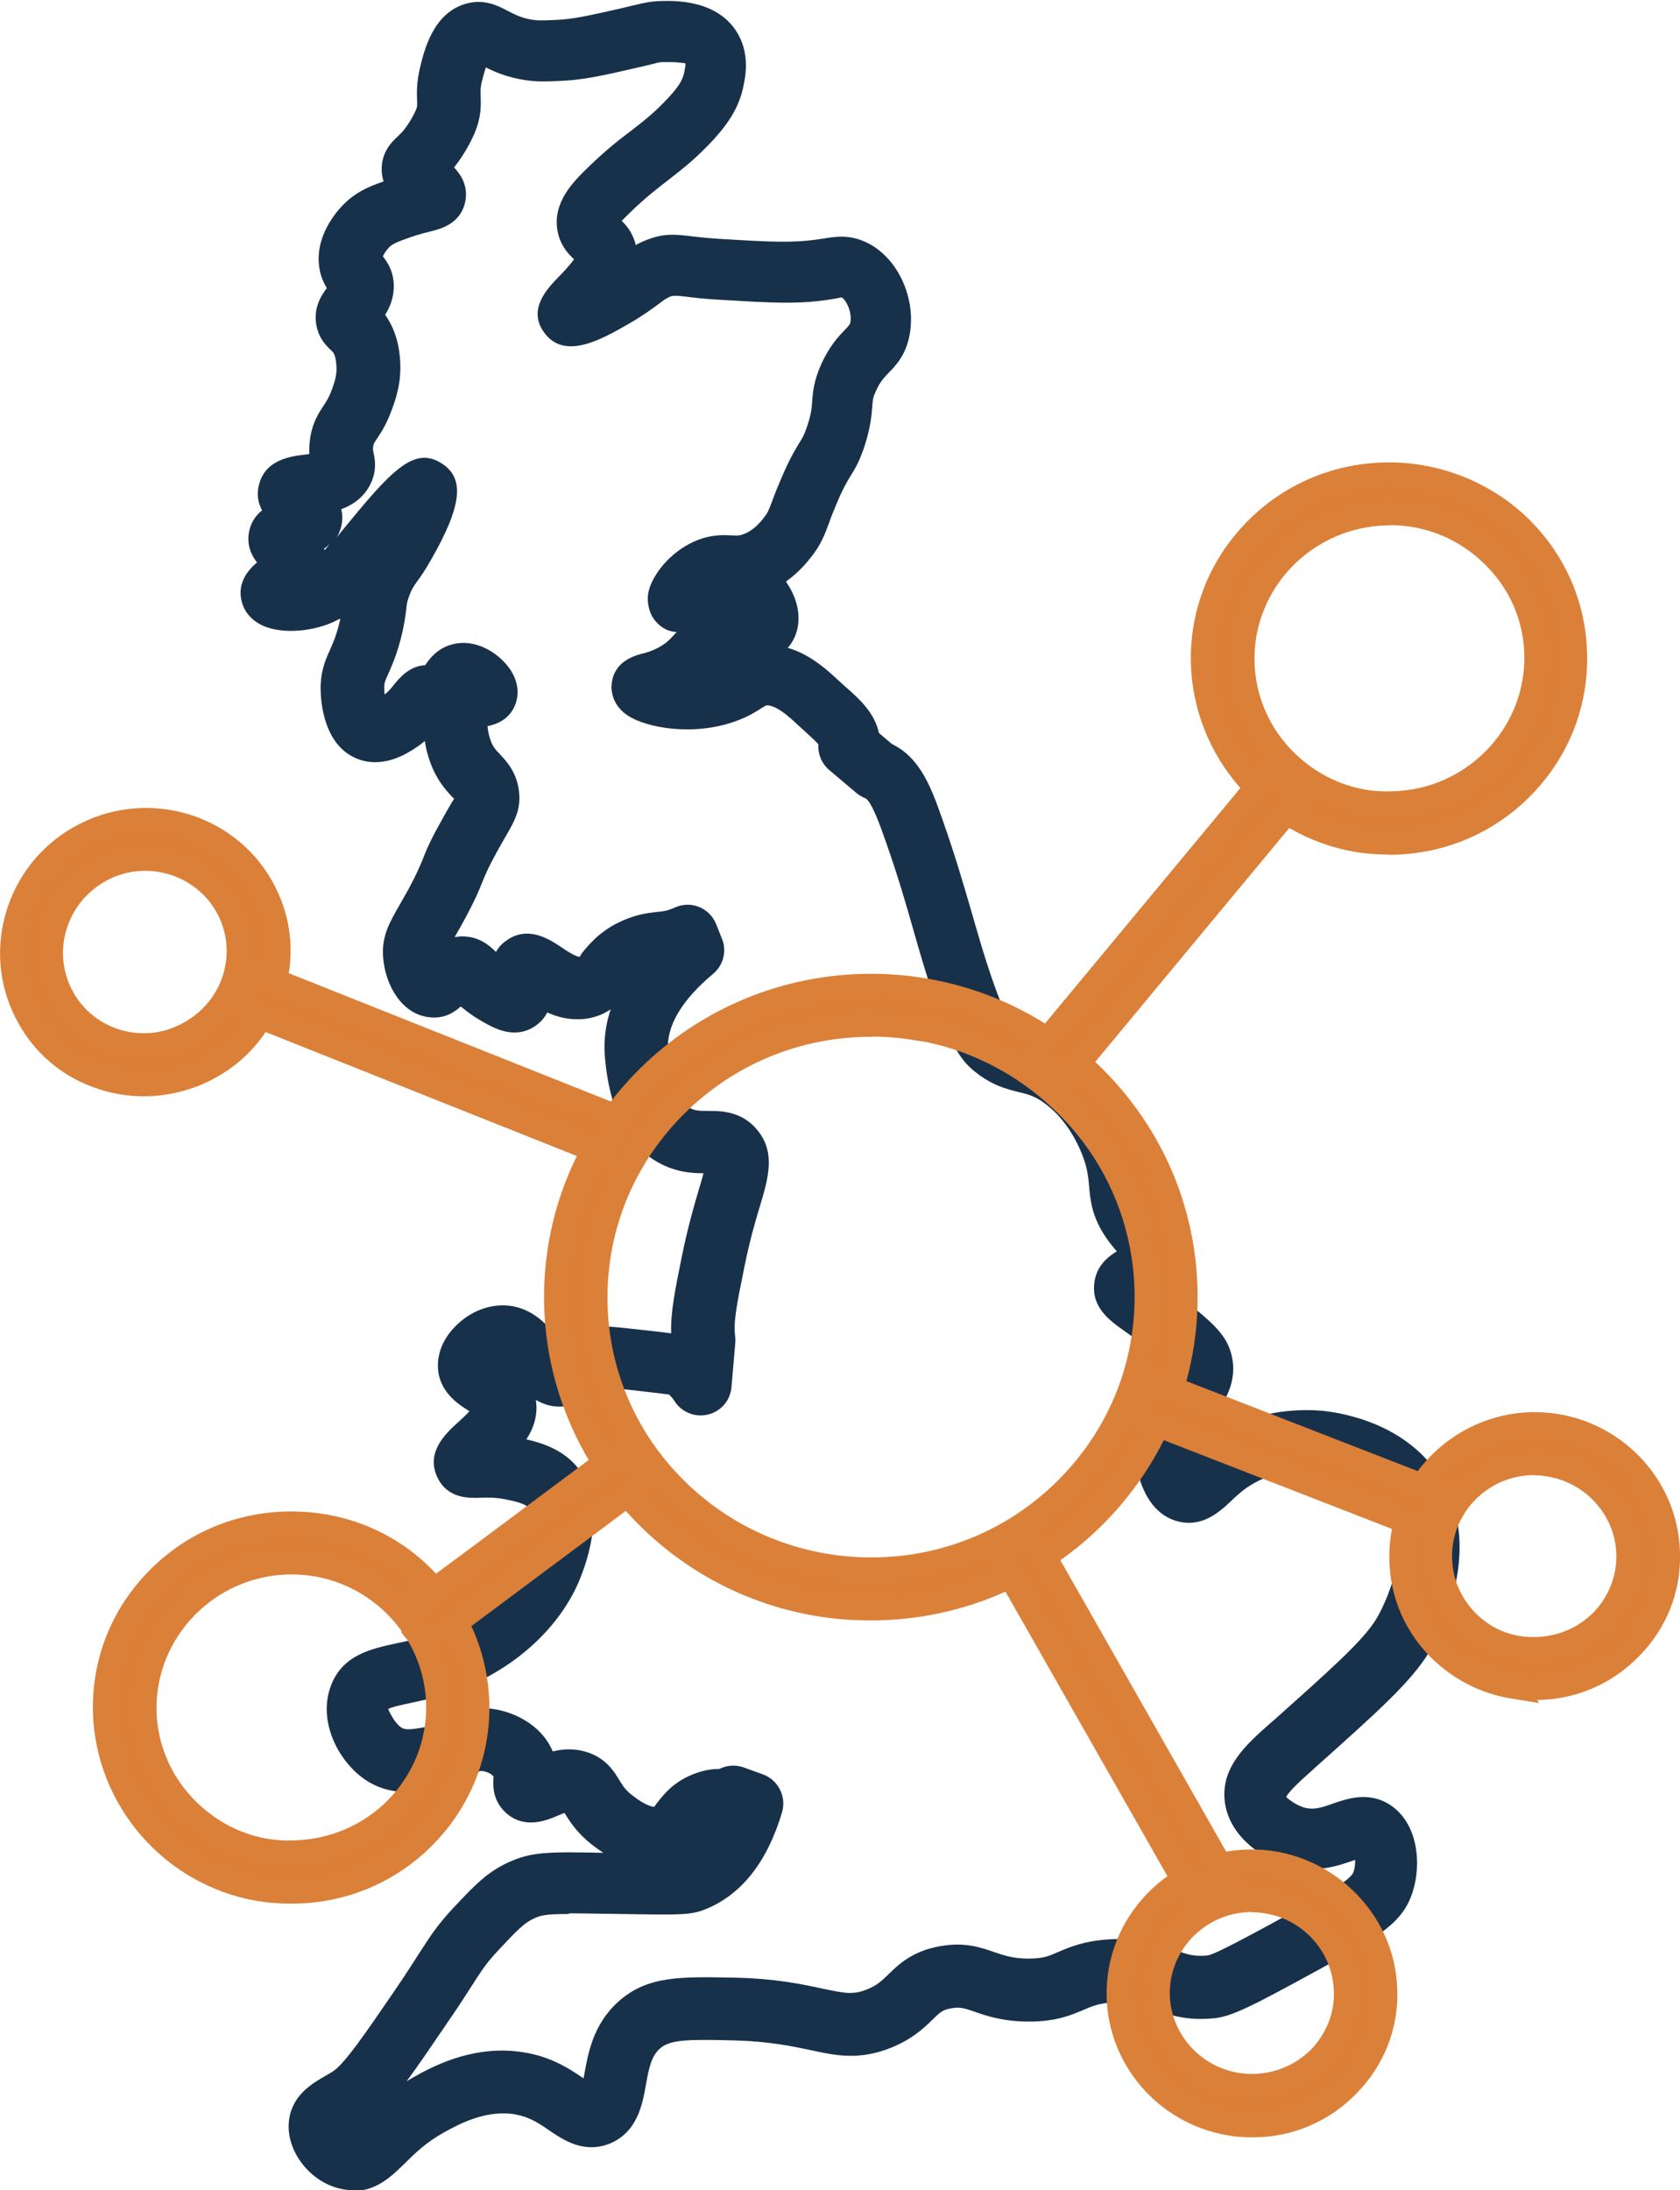 <?xml version="1.0" encoding="UTF-8"?>
<svg id="Layer_1" data-name="Layer 1" xmlns="http://www.w3.org/2000/svg" viewBox="0 0 75.77 98.75">
  <defs>
    <style>
      .cls-1 {
        fill: #18314b;
      }

      .cls-2 {
        fill: #db8039;
      }

      .cls-3 {
        fill: #db7f37;
      }
    </style>
  </defs>
  <path class="cls-1" d="M15.91,98.75c-.14,0-.29-.01-.44-.04-1.47-.26-2.63-1.76-2.43-3.15.16-1.12,1.06-1.63,1.65-1.97l.29-.17c.55-.34,1.48-1.71,2.89-3.77.45-.66.76-1.15,1.01-1.54.53-.82.84-1.31,1.57-2.09.94-1,1.5-1.59,2.44-2.03,1.06-.5,1.83-.5,4.32-.45-.18-.12-.35-.24-.53-.38-.68-.54-1-1.06-1.21-1.4,0,0,0-.01-.01-.02-.1.04-.24.1-.34.14-.48.2-1.48.62-2.32-.16-.63-.58-.56-1.32-.54-1.6-.02-.09-.27-.25-.54-.27-.07,0-.08,0-.37.15-.38.21-.95.52-1.88.68-.66.11-1.66.28-2.67-.24-1.4-.72-2.52-2.72-1.88-4.42.52-1.41,1.83-1.68,2.98-1.93.96-.2,2.06-.44,3.28-1.24,1.5-.99,2.1-2.12,2.29-2.56.52-1.2.54-2.12.35-2.33-.16-.18-.73-.3-1.04-.36-.46-.09-.81-.08-1.12-.07-.47.02-1.45.06-1.92-.89-.57-1.15.37-2.02.94-2.53.13-.12.34-.31.49-.48,0,0-.02-.01-.03-.02-.48-.3-1.37-.87-1.39-2.01-.01-.66.28-1.31.84-1.85.61-.6,1.42-.93,2.21-.89,1.21.06,1.92.92,2.39,1.5.12-.09.26-.17.43-.25.86-.42,1.59-.34,3.03-.18.72.08,1.24.13,1.62.19-.03-.94.17-1.93.49-3.51.26-1.27.54-2.24.75-2.95.08-.26.16-.54.22-.76-.56,0-1.36-.05-2.22-.59-1.3-.82-2.04-2.39-2.23-4.67-.06-.72.03-1.43.26-2.13-.3.2-.67.37-1.16.43-.65.07-1.22-.07-1.7-.29-.12.24-.31.47-.6.65-.92.57-1.82.05-2.36-.26-.4-.23-.7-.46-.94-.66-.33.3-.76.55-1.38.49-1.26-.11-2.02-1.43-2.12-2.69-.08-.95.28-1.57.72-2.34.12-.21.26-.46.43-.76.37-.69.5-1.01.63-1.32.15-.39.31-.79.79-1.65.18-.33.33-.59.45-.8.07-.12.13-.22.18-.3-.02-.02-.04-.04-.07-.06-.28-.3-.7-.75-1-1.56-.11-.3-.2-.63-.25-.98-.13.11-.27.22-.43.32-.35.23-1.43.94-2.6.49-1.52-.59-1.66-2.54-1.67-3.12-.01-.82.21-1.33.41-1.77.13-.3.27-.6.41-1.14.03-.11.05-.21.07-.3-.12.06-.24.12-.37.18-1.06.45-2.35.5-3.15.13-.45-.21-.78-.57-.91-1.01-.27-.89.29-1.51.67-1.83-.27-.35-.48-.82-.35-1.42.09-.42.32-.72.58-.93-.17-.31-.26-.7-.14-1.15.28-1.14,1.43-1.28,2.04-1.36.07,0,.15-.02.23-.03-.01-.19,0-.41.03-.65.1-.75.38-1.17.6-1.51.14-.21.26-.39.39-.75.12-.33.24-.67.2-1.1-.02-.21-.04-.4-.14-.57-.26-.25-.62-.56-.75-1.17-.17-.81.2-1.39.46-1.73-.13-.22-.27-.5-.33-.87-.25-1.45.78-2.6,1.1-2.92.56-.55,1.13-.79,1.79-1.02-.07-.21-.1-.45-.08-.71.06-.69.46-1.08.71-1.31.06-.06.13-.13.22-.22h0s.35-.4.6-.96c.07-.17.07-.19.06-.46-.01-.32-.03-.8.14-1.5.19-.77.58-2.38,1.99-2.83.86-.28,1.52.07,1.96.3.27.14.53.28.94.37.34.07.56.07,1.2.04.79-.03,1.45-.18,3-.53l.58-.14c.47-.11.69-.16,1.09-.18.63-.02,2.53-.1,3.48,1.33.64.97.44,2.01.35,2.46-.19.98-.69,1.8-1.72,2.83-.66.67-1.2,1.07-1.71,1.47-.49.38-1,.77-1.69,1.44-.17.16-.29.29-.38.38.24.23.47.53.6.96.01.04.02.08.03.13.16-.09.33-.17.54-.25.77-.29,1.26-.23,1.95-.15.33.04.78.09,1.45.13,2.17.13,3.15.18,4.3.01l.21-.03c.54-.09,1.16-.19,1.89.14,1.44.63,2.34,2.52,2.01,4.22-.17.9-.62,1.36-.95,1.7-.21.22-.38.4-.56.8-.14.3-.15.42-.17.72-.03.38-.07.9-.34,1.75-.23.7-.43,1.04-.64,1.37-.17.28-.36.6-.67,1.35-.14.33-.24.59-.31.8-.2.53-.36.96-.8,1.51-.17.22-.54.68-1.13,1.1.02.04.05.07.06.1.52.79.64,1.65.35,2.36-.09.21-.2.39-.33.53,1.04.3,1.81,1.03,2.33,1.51l.31.28c.54.47,1.28,1.13,1.47,2.05l.59.5c1.3.63,1.79,2.01,2.3,3.47.58,1.65.94,2.91,1.3,4.14.15.51.29,1.02.45,1.54.86,2.82,1.27,3.38,1.41,3.49.3.24.5.29.9.39.55.14,1.3.32,2.24,1.03,1.56,1.19,2.32,2.8,2.63,3.66.32.88.38,1.54.43,2.02.04.49.06.65.28.99.18.27.4.47.6.67.41.39,1.1,1.05.91,2.09-.1.56-.4.94-.74,1.21.07.06.15.12.23.18,1.36,1.08,2.11,1.66,2.36,2.61.34,1.29-.36,2.25-.87,2.95-.39.54-.65.91-.67,1.36.24-.21.54-.44.88-.66,1.89-1.2,3.96-1.15,4.77-1.08.88.09,3.86.56,5.39,3.12,1.98,3.33-.31,7.33-.58,7.77-.81,1.33-2.26,2.63-5.16,5.22l-.13.12c-.43.38-1.07.96-1.15,1.19.05.04.4.36.85.48.4.1.73,0,1.26-.19.66-.23,1.65-.57,2.62.09,1.18.81,1.39,2.56.98,3.87-.44,1.4-1.44,2-4.26,3.54-2.91,1.59-3.88,2.1-4.7,2.18-1.28.13-2.08-.17-2.73-.41-.53-.2-.95-.36-1.79-.31-.67.04-.97.17-1.39.35-.54.23-1.22.52-2.44.52h0c-1.15,0-1.9-.25-2.44-.44-.47-.16-.66-.23-1.06-.16-.4.07-.5.17-.85.51-.39.38-.92.89-1.9,1.28-1.42.56-2.45.35-3.63.09-.82-.17-1.84-.39-3.4-.43-2.05-.05-2.89-.05-3.36.36-.39.35-.5.85-.64,1.65-.15.85-.38,2.14-1.65,2.65-1.16.45-2.08-.18-2.69-.59-.5-.35-.98-.67-1.72-.76-1.28-.15-2.47.52-3.05.84-.81.45-1.32.95-1.76,1.39-.58.57-1.28,1.25-2.32,1.25ZM25.62,86.3c-.96,0-1.22.05-1.54.2-.44.21-.73.5-1.59,1.42-.56.59-.78.94-1.26,1.69-.26.41-.59.92-1.06,1.6-.75,1.1-1.33,1.96-1.83,2.63.09-.06.19-.11.29-.17.76-.43,2.55-1.43,4.73-1.17,1.42.16,2.34.79,2.96,1.21.01-.08.03-.15.04-.22.16-.89.39-2.22,1.53-3.24,1.3-1.17,2.8-1.13,5.28-1.08,1.82.04,3.03.3,3.91.49,1.08.23,1.41.28,2.02.04.46-.18.68-.4.98-.69.45-.44,1.07-1.04,2.32-1.26,1.11-.2,1.85.06,2.45.27.45.15.85.29,1.53.29.68,0,.91-.11,1.35-.3.52-.22,1.16-.5,2.32-.57,1.43-.08,2.27.23,2.94.48.52.19.84.31,1.47.25.39-.07,1.97-.94,3.65-1.85,2.21-1.21,2.84-1.62,2.94-1.93.06-.18.07-.37.07-.53-.03.01-.06.02-.09.03-.66.23-1.66.58-2.89.25-1.26-.33-2.71-1.38-2.9-2.9-.19-1.55.95-2.57,2.06-3.55l.13-.11c2.61-2.33,4.05-3.61,4.64-4.58.07-.11,1.74-2.93.57-4.9-.89-1.5-3.02-1.75-3.26-1.77-.52-.05-1.84-.09-3,.65-.35.22-.62.47-.88.72-.51.48-1.29,1.19-2.4.89-1.3-.35-1.83-1.84-1.89-3-.08-1.53.69-2.59,1.21-3.3.16-.22.4-.54.42-.66-.08-.04-.74-.56-1.37-1.06-.3-.24-.55-.41-.76-.56-.65-.46-1.47-1.04-1.36-2.12.07-.76.57-1.2,1.02-1.47-.16-.18-.33-.39-.5-.64-.63-.93-.7-1.69-.75-2.3-.04-.41-.07-.77-.27-1.31-.17-.46-.66-1.61-1.69-2.39-.47-.36-.77-.43-1.21-.54-.54-.13-1.21-.3-1.98-.92-.62-.5-1.22-1.2-2.33-4.86-.16-.53-.31-1.05-.46-1.58-.34-1.19-.69-2.41-1.25-3.99-.22-.63-.63-1.79-.91-1.9-.15-.06-.28-.14-.4-.24l-1.22-1.03c-.34-.29-.52-.72-.49-1.16-.12-.14-.37-.37-.55-.53l-.37-.34c-.43-.4-.95-.87-1.4-.89-.1.03-.16.08-.23.12-.24.15-.57.37-1.08.56-1.92.74-4.12.35-4.97-.22-.62-.41-.72-.96-.73-1.25,0-.45.15-1.22,1.35-1.53.21-.05.47-.12.8-.3.3-.17.41-.28.61-.49.05-.06.11-.12.18-.19-.33-.02-.67-.15-.97-.51-.28-.33-.4-.89-.3-1.31.16-.73.94-1.77,2.07-2.27.73-.32,1.3-.29,1.67-.27.25.01.34.02.53-.05.47-.17.78-.55.94-.76.16-.2.2-.29.37-.75.09-.24.2-.53.36-.9.39-.94.66-1.38.86-1.71.17-.27.24-.4.37-.8.17-.52.19-.78.21-1.08.03-.41.07-.91.41-1.67.38-.84.81-1.29,1.1-1.58q.2-.21.21-.29c.1-.51-.23-1.07-.39-1.14-.06,0-.18.04-.33.06l-.24.04c-1.44.22-2.66.14-4.87.01-.75-.04-1.25-.1-1.62-.15q-.5-.06-.64-.01c-.18.07-.27.13-.56.35-.31.23-.7.52-1.36.9-1.22.7-2.89,1.65-3.8.38-.76-1.04.15-1.98.63-2.48.18-.18.53-.55.72-.82-.31-.28-.64-.68-.75-1.3-.22-1.29.75-2.23,1.39-2.85.81-.79,1.41-1.25,1.94-1.65.48-.37.9-.69,1.43-1.23.71-.71.89-1.06.96-1.4.02-.1.07-.33.05-.41-.01.02-.18-.05-.73-.05-.09,0-.18,0-.29,0-.18,0-.26.04-.55.11l-.6.14c-1.52.35-2.43.56-3.5.6-.71.03-1.2.05-1.89-.1-.63-.13-1.1-.34-1.44-.51-.07.23-.14.48-.17.6-.08.32-.07.5-.06.74.01.39.03.93-.3,1.68-.3.68-.68,1.21-.9,1.49.32.34.65.85.5,1.56-.22,1-1.13,1.22-1.62,1.34-.21.05-.48.12-.83.24-.6.21-.81.3-.97.45-.14.14-.25.32-.29.42.21.27.48.67.49,1.31.01.57-.19,1.01-.39,1.32.03.05.07.09.1.15.47.75.54,1.48.57,1.83.09,1.04-.19,1.82-.36,2.28-.24.67-.5,1.07-.68,1.33-.15.23-.15.24-.17.36-.02.12,0,.16.02.29.06.27.17.83-.18,1.47-.31.57-.79.88-1.28,1.06.06.23.07.5,0,.78-.05.19-.12.36-.21.5l.24-.3c2.21-2.7,3.24-3.86,4.51-3.04,1.05.67.9,1.94-.53,4.41-.25.44-.43.69-.59.91-.15.22-.22.31-.32.56-.12.3-.14.41-.17.71-.04.33-.09.72-.26,1.37-.2.75-.41,1.21-.56,1.55-.16.35-.17.4-.17.61,0,.09,0,.19.02.29.17-.12.29-.28.43-.45.22-.27.67-.83,1.4-.87.25-.39.61-.76,1.16-.92.93-.28,1.84.2,2.37.75.55.56.76,1.24.56,1.86-.13.41-.46.9-1.28,1.06.01.18.05.41.14.65.1.28.22.41.42.62.3.32.76.81.86,1.69.09.81-.21,1.33-.59,1.99-.11.19-.25.43-.42.74-.39.71-.52,1.03-.65,1.35-.15.38-.31.77-.76,1.61-.18.33-.33.6-.46.82l-.02.04c.09-.01.18-.02.27-.03.81-.02,1.28.4,1.59.7.1-.18.24-.35.44-.49,1-.75,2.01-.05,2.51.28.23.16.66.44.83.43h0s.06-.12.13-.21c.36-.43.9-1.08,2.02-1.51.57-.22.98-.26,1.32-.3.3-.03.48-.05.84-.21.35-.15.73-.16,1.08-.01.35.14.62.42.76.77l.26.65c.23.56.07,1.2-.4,1.59-1.44,1.21-2.12,2.38-2.03,3.48.11,1.32.44,2.22.94,2.54.24.15.45.16.87.16.56,0,1.49,0,2.19.83.87,1.02.53,2.18.13,3.51-.21.69-.46,1.56-.69,2.71-.36,1.76-.5,2.5-.41,3.14.01.1.01.2,0,.3l-.17,1.97c-.05.6-.48,1.09-1.06,1.23-.58.14-1.19-.1-1.51-.61-.07-.11-.16-.21-.24-.29-.33-.05-1.08-.13-1.76-.21-.96-.1-1.39-.14-1.52-.08-.3.3-.66.71-1.37.81-.54.08-.99-.06-1.36-.28,0,0,0,0,0,.01.1.69-.11,1.28-.43,1.77.67.15,1.56.43,2.21,1.15,1.47,1.65.59,4.25.14,5.3-.36.83-1.26,2.44-3.32,3.79-1.66,1.09-3.15,1.41-4.23,1.64-.38.08-.9.19-1.03.28.03.09.31.69.64.86.19.1.56.03.93-.03.46-.08.7-.21,1-.37.43-.24,1.02-.56,1.94-.49,1.09.09,2.4.72,2.91,1.94.43-.11.94-.15,1.51.02.88.27,1.25.87,1.49,1.27.15.24.27.44.55.66.75.59,1.04.55,1.04.54h0s.06-.11.13-.19c.29-.37.77-.98,1.74-1.32.47-.17.82-.19,1.05-.19.34-.17.73-.2,1.1-.07l.86.31c.7.25,1.08,1.01.87,1.72-.66,2.21-1.8,3.67-3.39,4.34-.67.28-1.12.28-3.16.25l-1.36-.02c-.72-.01-1.26-.02-1.67-.02ZM14.62,24.74s.01.05.02.07c.06-.08.14-.17.22-.27-.08.07-.16.14-.24.2Z"/>
  <g>
    <path class="cls-3" d="M36.83,72.26c-6.52-1.13-11.54-6.7-11.7-13.49-.16-7.71,6.05-14.11,13.84-14.27,3.78-.08,7.35,1.31,10.08,3.88,2.72,2.59,4.28,6.07,4.35,9.8.16,7.71-6.05,14.11-13.84,14.27h0c-.93.02-1.85-.04-2.73-.2ZM41.48,46.34c-.81-.14-1.61-.2-2.44-.18-6.88.14-12.37,5.79-12.22,12.6.14,6.79,5.85,12.2,12.74,12.06,6.88-.14,12.37-5.79,12.22-12.6-.08-3.29-1.43-6.37-3.83-8.64-1.81-1.71-4.04-2.84-6.46-3.26v.02Z"/>
    <path class="cls-2" d="M39.19,73.06c-.83,0-1.66-.07-2.46-.21h0c-6.91-1.19-12.04-7.11-12.19-14.06-.17-8.04,6.31-14.71,14.43-14.88,3.9-.08,7.64,1.35,10.5,4.04,2.85,2.71,4.46,6.34,4.54,10.23.17,8.03-6.31,14.71-14.43,14.88-.13,0-.26,0-.38,0ZM36.93,71.67c.85.15,1.72.21,2.61.19,7.46-.16,13.41-6.29,13.26-13.66-.07-3.56-1.55-6.89-4.17-9.38-2.62-2.48-6.06-3.79-9.65-3.72-7.46.16-13.41,6.29-13.26,13.66.14,6.38,4.86,11.81,11.2,12.91h0ZM39.29,71.42c-3.39,0-6.59-1.27-9.05-3.6-2.53-2.39-3.96-5.61-4.03-9.05-.07-3.42,1.2-6.68,3.59-9.17,2.43-2.53,5.71-3.97,9.22-4.04.64-.01,1.27.02,1.91.09v-.03s.64.11.64.11c2.54.44,4.88,1.62,6.77,3.41,2.51,2.38,3.94,5.6,4.02,9.06.07,3.42-1.2,6.68-3.59,9.17-2.43,2.53-5.71,3.97-9.22,4.04-.09,0-.18,0-.27,0ZM39.35,46.75c-.1,0-.2,0-.3,0-3.2.06-6.18,1.37-8.39,3.67-2.17,2.26-3.32,5.21-3.26,8.32.06,3.12,1.36,6.04,3.65,8.21,2.29,2.17,5.33,3.33,8.48,3.27,3.2-.06,6.18-1.37,8.38-3.67,2.17-2.26,3.32-5.21,3.26-8.32-.07-3.15-1.37-6.07-3.65-8.22-1.62-1.54-3.6-2.58-5.76-3.03l-.4-.06c-.69-.12-1.35-.18-2.02-.18Z"/>
  </g>
  <g>
    <path class="cls-3" d="M61.22,37.82c-3.85-.67-6.8-3.94-6.9-7.96-.1-4.55,3.56-8.33,8.16-8.41,2.22-.04,4.33.75,5.95,2.28,1.62,1.53,2.51,3.59,2.56,5.79.1,4.55-3.56,8.33-8.16,8.41h0c-.56.01-1.08-.02-1.62-.11h.02ZM63.84,23.19c-.43-.07-.87-.11-1.31-.1-3.68.08-6.62,3.1-6.55,6.74.07,3.63,3.13,6.53,6.81,6.45,3.68-.08,6.62-3.1,6.55-6.74-.03-1.76-.76-3.39-2.06-4.61-.97-.92-2.17-1.52-3.46-1.74h.02Z"/>
    <path class="cls-2" d="M62.58,38.53c-.5,0-.98-.04-1.47-.12h0c-4.18-.72-7.3-4.31-7.4-8.53-.05-2.35.82-4.58,2.46-6.28,1.66-1.73,3.89-2.7,6.3-2.75,2.32-.05,4.66.83,6.37,2.45,1.72,1.64,2.7,3.84,2.74,6.21.05,2.35-.82,4.57-2.46,6.28-1.66,1.73-3.89,2.7-6.3,2.75-.08,0-.17,0-.25,0ZM61.3,37.23c.49.09.99.13,1.5.11,2.09-.04,4.03-.89,5.46-2.38,1.41-1.47,2.17-3.4,2.12-5.42-.04-2.05-.88-3.95-2.37-5.37-1.48-1.4-3.44-2.15-5.52-2.12-2.08.04-4.02.89-5.46,2.38-1.41,1.47-2.17,3.4-2.12,5.42.09,3.65,2.77,6.75,6.39,7.38h0ZM62.64,36.89c-1.89,0-3.68-.72-5.04-2.03-1.39-1.33-2.17-3.11-2.21-5.01-.08-3.96,3.12-7.26,7.13-7.35.45-.01.91.02,1.41.1h0c1.42.25,2.73.9,3.77,1.9,1.41,1.33,2.21,3.12,2.25,5.04.08,3.96-3.12,7.26-7.13,7.35-.06,0-.11,0-.17,0ZM62.72,23.69c-.06,0-.12,0-.17,0-3.36.07-6.04,2.83-5.97,6.13.03,1.58.69,3.06,1.84,4.17,1.18,1.13,2.74,1.76,4.36,1.69,3.35-.07,6.03-2.82,5.97-6.13-.03-1.6-.69-3.08-1.87-4.19-.87-.83-1.95-1.38-3.13-1.59h0c-.36-.06-.69-.09-1.02-.09Z"/>
  </g>
  <g>
    <path class="cls-3" d="M68.17,75.98c-1.15-.2-2.21-.73-3.09-1.55-1.16-1.09-1.81-2.56-1.83-4.13-.06-3.26,2.56-5.95,5.84-6.03,3.27-.06,6.02,2.51,6.08,5.77.04,1.57-.55,3.08-1.67,4.21-1.1,1.14-2.59,1.78-4.18,1.8-.39,0-.79-.03-1.16-.09v.02ZM69.95,65.99c-.27-.05-.56-.08-.84-.07-2.37.05-4.27,1.99-4.22,4.34.03,1.13.49,2.19,1.31,2.97.82.79,1.93,1.2,3.08,1.18,1.15-.02,2.22-.48,3.03-1.3.79-.82,1.21-1.89,1.19-3.02-.05-2.05-1.58-3.76-3.57-4.1h.02Z"/>
    <path class="cls-2" d="M69.43,76.79l-1.36-.22c-1.26-.22-2.44-.81-3.39-1.7-1.28-1.2-1.99-2.82-2.02-4.56-.07-3.57,2.81-6.55,6.42-6.64.04,0,.08,0,.12,0,3.57,0,6.5,2.83,6.57,6.36.05,1.74-.61,3.39-1.84,4.64-1.21,1.25-2.84,1.96-4.6,1.98l.09.14ZM67.85,75.3l.41.07c.35.06.71.09,1.05.08,1.44-.02,2.77-.59,3.77-1.62,1-1.02,1.54-2.36,1.5-3.78-.06-2.92-2.5-5.22-5.47-5.19-2.95.07-5.31,2.5-5.25,5.42.02,1.42.6,2.74,1.64,3.71.68.63,1.48,1.08,2.35,1.3ZM69.2,75.01c-1.29,0-2.49-.48-3.4-1.35-.93-.89-1.46-2.1-1.49-3.39-.03-1.28.45-2.5,1.34-3.43.91-.95,2.14-1.49,3.46-1.52.3-.01.64.03.95.08h0c2.29.4,3.99,2.37,4.05,4.67.03,1.28-.45,2.51-1.35,3.45-.92.93-2.14,1.46-3.45,1.49-.03,0-.07,0-.1,0ZM69.2,66.51s-.05,0-.07,0c-1.01.02-1.94.43-2.63,1.15-.67.7-1.03,1.62-1.01,2.58.02.97.42,1.88,1.13,2.56.7.67,1.59,1.04,2.65,1.01.99-.02,1.92-.42,2.61-1.12.67-.7,1.04-1.63,1.02-2.59-.04-1.74-1.34-3.22-3.07-3.52h0c-.2-.04-.42-.06-.63-.06Z"/>
  </g>
  <g>
    <path class="cls-3" d="M55.44,95.68c-2.76-.48-4.87-2.83-4.94-5.68-.06-3.26,2.56-5.95,5.83-6.02,3.29-.06,6.02,2.51,6.08,5.77.04,1.57-.55,3.08-1.67,4.21-1.1,1.14-2.59,1.78-4.18,1.8-.39,0-.77-.02-1.15-.09h.02ZM57.22,85.69c-.27-.05-.56-.08-.84-.07-2.37.05-4.27,1.99-4.22,4.34s2.02,4.2,4.39,4.15c1.15-.02,2.22-.48,3.03-1.3.79-.82,1.21-1.89,1.19-3.02-.05-2.05-1.58-3.76-3.55-4.1Z"/>
    <path class="cls-2" d="M56.47,96.37c-.39,0-.77-.03-1.15-.1h0c-3.07-.54-5.35-3.17-5.41-6.26-.03-1.74.62-3.38,1.83-4.63,1.21-1.25,2.84-1.96,4.59-1.99,3.56-.07,6.62,2.79,6.69,6.36.05,1.74-.61,3.39-1.84,4.64-1.21,1.25-2.85,1.96-4.6,1.98-.04,0-.07,0-.11,0ZM55.54,95.09c.33.06.65.08,1.02.08,1.43-.02,2.77-.59,3.76-1.62,1-1.02,1.54-2.36,1.5-3.78-.06-2.91-2.52-5.22-5.47-5.19-1.42.03-2.76.6-3.75,1.63-.99,1.02-1.52,2.36-1.5,3.78.05,2.52,1.92,4.67,4.44,5.11h0ZM56.46,94.7c-2.65,0-4.83-2.1-4.89-4.74-.03-1.28.45-2.5,1.34-3.43.91-.95,2.14-1.49,3.46-1.52.3,0,.64.03.95.08h0c2.29.4,3.99,2.36,4.05,4.67.03,1.28-.45,2.51-1.35,3.45-.92.93-2.14,1.46-3.45,1.49-.04,0-.07,0-.11,0ZM56.47,86.21s-.04,0-.07,0c-1.01.02-1.94.43-2.63,1.15-.67.7-1.03,1.62-1.01,2.58.05,1.98,1.7,3.57,3.7,3.57.03,0,.05,0,.08,0,.99-.02,1.92-.42,2.61-1.12.67-.71,1.04-1.63,1.01-2.59-.04-1.74-1.33-3.22-3.05-3.52h0c-.21-.04-.43-.06-.65-.06Z"/>
  </g>
  <g>
    <path class="cls-3" d="M8.13,48.61c-1.12.32-2.31.3-3.45-.05-1.51-.47-2.74-1.52-3.44-2.93-1.47-2.9-.28-6.48,2.64-7.95,2.94-1.48,6.51-.35,7.98,2.56.72,1.4.84,3.01.33,4.52-.5,1.5-1.56,2.73-2.99,3.44-.35.17-.72.32-1.09.42h.02ZM5.39,38.83c-.26.07-.54.17-.78.3-2.11,1.07-2.98,3.65-1.91,5.74.51,1.01,1.39,1.76,2.47,2.11,1.08.35,2.27.26,3.28-.28,1.02-.52,1.79-1.4,2.16-2.49.35-1.08.27-2.23-.24-3.24-.94-1.83-3.06-2.7-4.98-2.15Z"/>
    <path class="cls-2" d="M6.5,49.43c-.67,0-1.35-.1-2-.31-1.67-.52-3.02-1.67-3.8-3.23-.78-1.54-.91-3.29-.37-4.94.55-1.67,1.71-3.02,3.28-3.81,3.23-1.63,7.17-.36,8.79,2.82.8,1.55.92,3.32.36,4.98-.55,1.66-1.71,3-3.28,3.78-.37.19-.78.35-1.19.46h0c-.58.16-1.17.25-1.77.25ZM6.59,37.63c-.82,0-1.66.19-2.44.58-1.28.65-2.23,1.75-2.68,3.12-.44,1.35-.34,2.78.3,4.03.64,1.27,1.73,2.2,3.09,2.63,1.02.32,2.1.34,3.11.05h0c.33-.1.66-.23.97-.38,1.28-.64,2.24-1.74,2.69-3.09.46-1.36.36-2.79-.29-4.06-.93-1.83-2.79-2.88-4.74-2.88ZM6.48,47.78c-.51,0-1.01-.08-1.5-.24-1.23-.4-2.23-1.25-2.82-2.41-.58-1.14-.68-2.44-.29-3.67.41-1.25,1.28-2.27,2.46-2.88.28-.14.59-.26.89-.34h0c2.24-.64,4.62.39,5.67,2.45.58,1.14.68,2.45.28,3.69-.42,1.24-1.29,2.24-2.46,2.84-.69.36-1.46.55-2.24.55ZM5.56,39.4h0c-.23.06-.46.15-.67.26-.9.46-1.56,1.23-1.87,2.18-.3.92-.22,1.9.21,2.76.44.87,1.2,1.51,2.12,1.81.93.3,1.96.22,2.82-.24.89-.45,1.56-1.22,1.87-2.15.3-.93.23-1.92-.21-2.77-.79-1.55-2.6-2.32-4.28-1.85Z"/>
  </g>
  <g>
    <path class="cls-3" d="M11.69,85.12c-3.85-.67-6.8-3.94-6.9-7.96-.1-4.55,3.56-8.33,8.16-8.41,2.91-.07,5.59,1.35,7.17,3.76.85,1.29,1.31,2.77,1.34,4.31.04,2.2-.78,4.29-2.33,5.88s-3.62,2.49-5.84,2.53h0c-.56.01-1.08-.02-1.62-.11h.02ZM14.31,70.49c-.43-.07-.87-.11-1.31-.1-3.68.08-6.62,3.1-6.55,6.74.07,3.63,3.13,6.53,6.81,6.45h0c1.8-.04,3.45-.77,4.68-2.03,1.24-1.28,1.89-2.94,1.86-4.69-.03-1.22-.39-2.41-1.06-3.45-1.02-1.56-2.63-2.61-4.44-2.92Z"/>
    <path class="cls-2" d="M13.06,85.83c-.5,0-.98-.04-1.47-.12h0c-4.18-.72-7.29-4.31-7.4-8.53-.05-2.35.82-4.58,2.46-6.28,1.66-1.73,3.89-2.7,6.3-2.75,3.14-.06,5.98,1.43,7.68,4.04.91,1.38,1.4,2.98,1.44,4.62.05,2.36-.84,4.61-2.49,6.31-1.66,1.71-3.88,2.67-6.26,2.71-.08,0-.17,0-.25,0ZM11.78,84.52c.49.08.98.12,1.5.11,2.07-.04,3.99-.87,5.43-2.35,1.43-1.48,2.2-3.41,2.16-5.46-.03-1.41-.46-2.79-1.24-3.99-1.47-2.25-3.95-3.56-6.65-3.49-2.09.04-4.02.89-5.46,2.38-1.41,1.47-2.17,3.4-2.12,5.42.09,3.65,2.77,6.75,6.39,7.38h0ZM13.11,84.18c-1.89,0-3.68-.72-5.04-2.03-1.39-1.33-2.17-3.11-2.21-5.01-.08-3.96,3.12-7.26,7.13-7.35.45-.02.92.02,1.42.11h0c1.97.34,3.73,1.5,4.83,3.19.73,1.13,1.13,2.43,1.16,3.76.03,1.92-.69,3.73-2.03,5.12-1.35,1.38-3.16,2.17-5.1,2.21-.06,0-.11,0-.17,0ZM13.2,70.99c-.06,0-.11,0-.17,0-3.36.07-6.03,2.83-5.97,6.13.03,1.58.69,3.06,1.84,4.17,1.18,1.13,2.71,1.76,4.36,1.69,1.62-.04,3.14-.69,4.27-1.85,1.12-1.16,1.72-2.67,1.69-4.26-.02-1.11-.36-2.19-.97-3.13-.92-1.4-2.39-2.37-4.03-2.66h0c-.36-.06-.69-.09-1.02-.09Z"/>
  </g>
  <g>
    <path class="cls-3" d="M19.17,73.73c-.16-.03-.31-.11-.46-.3l.13-1.16.43.5-.33-.55c.37-.25,5.69-4.22,9.18-6.82l.99,1.31s-2.31,1.72-4.61,3.44c-1.16.87-2.31,1.72-3.17,2.36-.44.33-.8.6-1.06.78-.31.22-.7.51-1.07.44h-.02Z"/>
    <path class="cls-2" d="M19.31,74.34c-.07,0-.14,0-.21-.02h-.02c-.32-.06-.6-.24-.83-.53l-.15-.19.15-1.39-.11-.18.14-.09.12-1.1.55.64c1.13-.82,4.74-3.52,7.48-5.56l1.82-1.36,1.71,2.27-8.57,6.39c-.31.23-.58.43-.77.56-.36.25-.79.56-1.3.56ZM19.39,72.75l-.04.39c.14-.03.4-.22.54-.31.23-.16.48-.35.79-.58l7.6-5.66-.27-.36-.87.65c-3.48,2.59-6.31,4.7-7.4,5.5l.05.08-.4.28Z"/>
  </g>
  <g>
    <rect class="cls-3" x="49.36" y="68.55" width="1.65" height="17.69" transform="translate(-31.72 34.97) rotate(-29.65)"/>
    <path class="cls-2" d="M53.63,86.31l-9.35-16.42,2.48-1.41,9.34,16.41-2.48,1.41ZM45.91,70.34l8.16,14.34.4-.23-8.16-14.34-.4.23Z"/>
  </g>
  <g>
    <rect class="cls-3" x="44.33" y="40.91" width="16.6" height="1.65" transform="translate(-13.1 55.59) rotate(-50.31)"/>
    <path class="cls-2" d="M48.05,49.5l-2.19-1.82,11.37-13.7,2.19,1.82-11.37,13.7ZM47.54,47.52l.35.29,9.84-11.86-.35-.29-9.84,11.86Z"/>
  </g>
  <g>
    <rect class="cls-3" x="18.44" y="38.97" width="1.65" height="17.86" transform="translate(-32.36 48.08) rotate(-68.29)"/>
    <path class="cls-2" d="M27.59,52.75l-17.7-7.05,1.05-2.65,17.7,7.05-1.05,2.65ZM11.45,45.03l15.48,6.16.17-.42-15.48-6.16-.17.42Z"/>
  </g>
  <g>
    <polygon class="cls-3" points="51.66 63.48 52.27 61.95 65.06 67.4 64.45 68.94 51.66 63.48"/>
    <path class="cls-2" d="M64.79,69.72l-14.37-5.59,1.05-2.65,14.37,5.59-1.05,2.65ZM51.97,63.46l12.15,4.7.17-.42-12.15-4.7-.17.42Z"/>
  </g>
</svg>